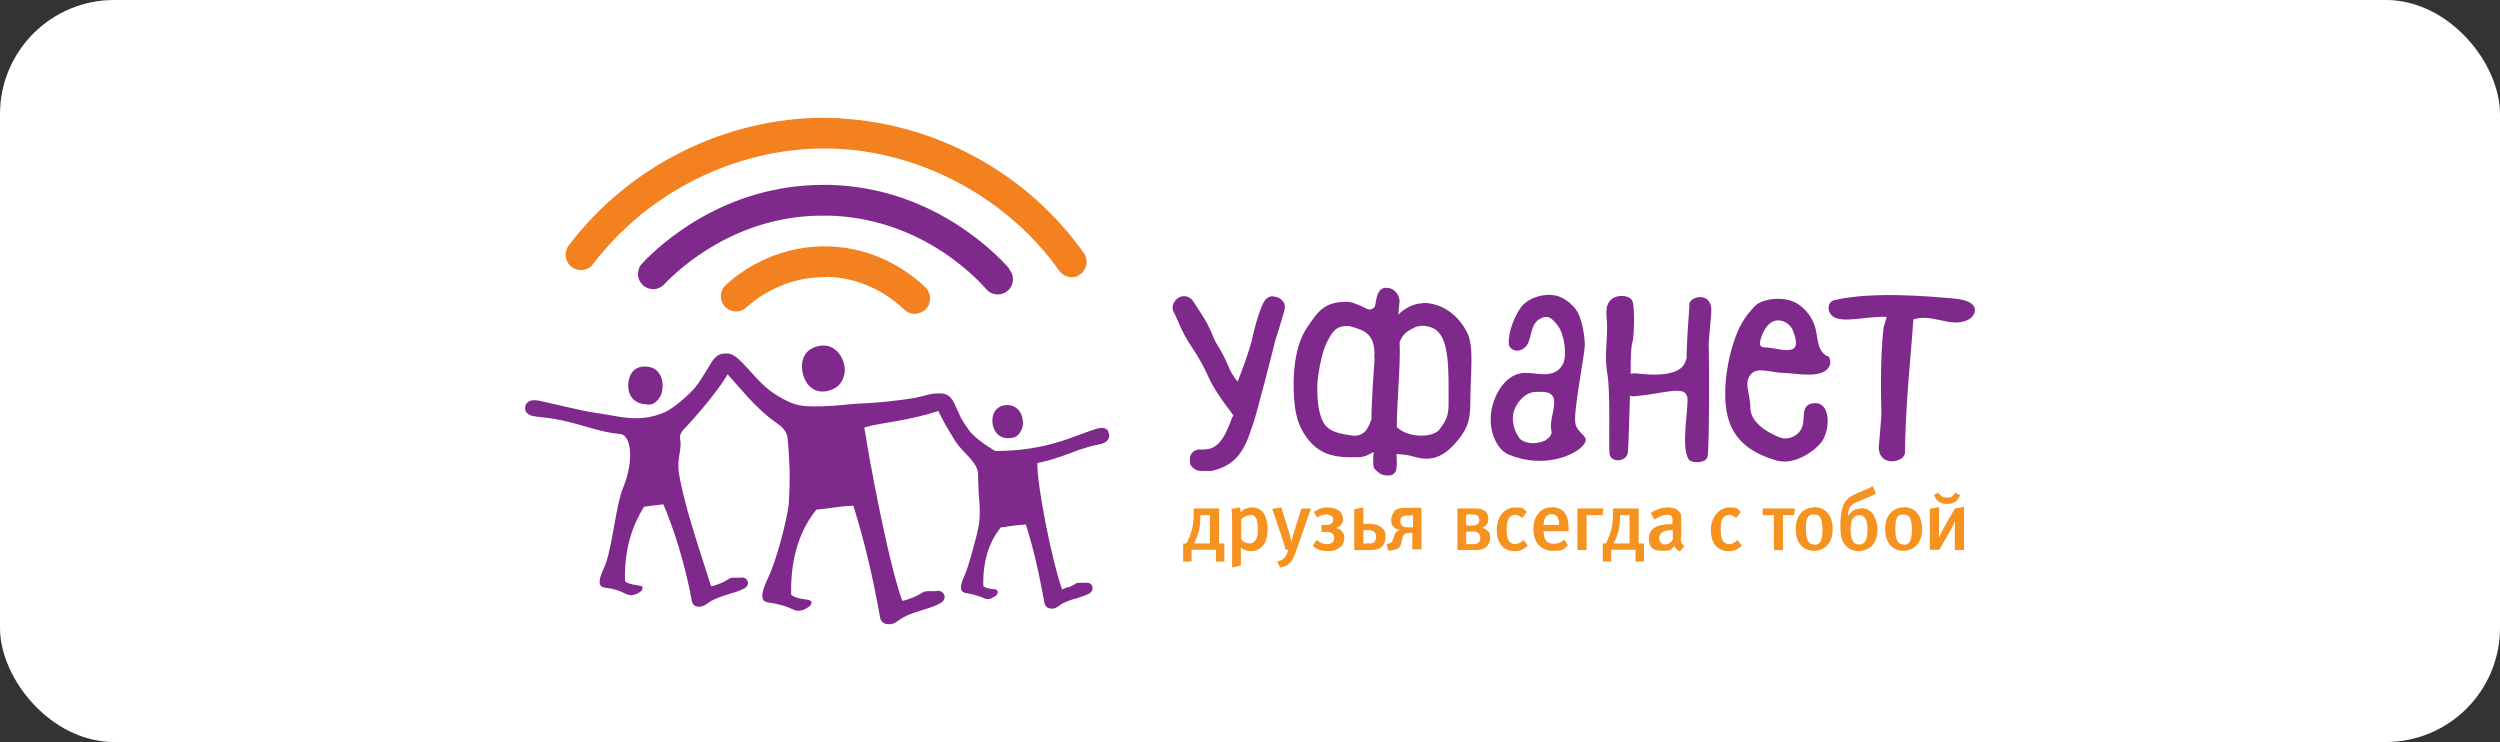<svg width="219" height="65" viewBox="0 0 219 65" fill="none" xmlns="http://www.w3.org/2000/svg">
<rect x="0" y="0" width="219" height="65" fill="#333333" stroke="none"/>
<rect width="219" height="65" rx="10" fill="white"/>
<path d="M97.065 37.739C96.911 37.492 96.573 37.43 96.203 37.523C95.834 37.615 95.249 37.832 94.572 38.08C93.926 38.327 93.157 38.606 92.48 38.791C90.479 39.379 88.572 39.503 87.34 39.503C86.109 39.503 87.217 39.503 87.186 39.503C87.186 39.503 85.525 38.575 84.878 37.677C84.048 36.532 84.079 36.346 83.709 35.572C83.401 34.861 83.063 34.427 82.263 34.458C81.463 34.458 80.909 34.706 80.262 34.83C79.401 34.984 78.693 35.077 77.493 35.201C75.892 35.356 75.123 35.325 74.077 35.449C72.692 35.603 71.338 35.635 70.507 35.572C69.953 35.511 69.368 35.418 68.23 34.737C67.122 34.087 66.476 33.375 65.43 32.199C64.66 31.363 64.168 30.93 63.645 30.961C63.121 30.961 62.752 31.054 62.291 31.797C61.675 32.818 61.121 33.778 60.506 34.366C59.49 35.356 58.629 35.944 58.198 36.13C55.92 37.089 54.166 36.439 52.351 36.192C51.058 36.037 48.073 35.263 47.242 35.108C45.888 34.83 45.95 35.82 46.042 36.006C46.411 36.687 47.242 36.377 49.304 36.842C51.151 37.244 52.689 37.894 54.32 38.018C55.274 38.08 55.582 40.277 54.597 42.691C53.92 44.301 53.612 48.231 52.935 49.686C52.074 51.481 52.782 51.45 53.212 51.512C53.643 51.574 54.166 51.698 54.597 51.914C54.905 52.069 55.213 52.255 55.736 52.038C56.013 51.914 56.29 51.76 56.29 51.512C56.29 51.357 56.167 51.326 56.013 51.296C55.828 51.264 55.09 51.203 54.751 50.924C54.659 47.767 55.582 45.755 56.413 44.394C56.905 44.331 57.551 44.239 58.105 44.177C58.998 46.22 60.044 49.5 60.598 52.626C60.69 53.09 61.029 53.214 61.46 53.121C61.921 53.029 61.952 52.719 63.029 52.317C63.922 51.976 65.06 51.76 65.399 51.388C65.706 51.048 65.399 50.553 64.968 50.584C64.506 50.646 64.537 50.584 64.198 50.614C63.829 50.614 63.798 50.831 63.091 51.11C62.814 51.203 62.568 51.326 62.291 51.357C60.598 46.127 59.89 43.836 59.49 41.546C59.244 40.153 59.767 39.41 59.583 38.513C59.49 38.018 59.767 37.739 60.044 37.461C60.967 36.47 61.921 35.356 62.66 34.366C63.429 33.375 63.737 32.787 63.737 32.787C63.737 32.787 64.291 33.406 64.968 34.18C65.676 34.984 66.568 35.944 67.491 36.656C68.199 37.213 68.753 37.43 68.969 38.203L69.061 39.132C69.153 40.618 69.245 41.546 69.092 44.208C68.907 45.6 68.076 48.974 67.245 50.707C66.26 52.781 67.061 52.75 67.553 52.812C68.045 52.905 68.661 53.029 69.153 53.245C69.522 53.4 69.861 53.648 70.446 53.4C70.753 53.245 71.061 53.06 71.092 52.812C71.092 52.626 70.969 52.595 70.753 52.533C70.538 52.502 69.707 52.441 69.307 52.1C69.215 48.479 70.322 46.096 71.523 44.641C72.692 44.548 73.585 44.331 74.754 44.301C75.739 47.458 76.446 50.46 77.093 54.081C77.185 54.607 77.616 54.731 78.078 54.669C78.632 54.576 78.632 54.205 79.893 53.74C80.909 53.369 82.232 53.09 82.601 52.657C82.971 52.255 82.601 51.698 82.109 51.76C81.586 51.822 81.617 51.76 81.216 51.791C80.816 51.791 80.755 52.038 79.955 52.348C79.647 52.471 79.339 52.595 79.032 52.626C77.708 48.912 75.985 39.287 75.831 38.11L75.708 37.461C76.6 37.151 77.616 37.089 79.431 36.718C80.939 36.408 81.463 36.222 82.201 36.006C82.57 36.78 82.94 37.461 83.74 38.73C84.355 39.658 85.648 40.494 85.679 41.515C85.679 41.856 85.679 42.196 85.709 42.537C85.709 43.465 85.925 44.425 85.771 45.848C85.648 46.591 85.402 47.489 85.156 48.386C84.94 49.129 84.755 49.81 84.509 50.367C84.201 51.048 84.109 51.481 84.232 51.729C84.355 51.914 84.571 51.945 84.725 51.976H84.786C85.094 52.038 85.525 52.131 85.894 52.286H85.986C86.14 52.41 86.294 52.471 86.51 52.471C86.725 52.471 86.756 52.471 86.909 52.379C87.125 52.286 87.402 52.131 87.402 51.883C87.402 51.667 87.217 51.636 87.094 51.605C87.094 51.605 87.033 51.605 86.971 51.605C86.756 51.605 86.356 51.512 86.14 51.357C86.079 49.253 86.602 47.519 87.679 46.189C87.956 46.189 88.202 46.127 88.417 46.096C88.91 46.034 89.341 45.972 89.864 45.941C90.541 48.077 91.003 50.119 91.495 52.812C91.556 53.184 91.864 53.369 92.295 53.307C92.48 53.276 92.603 53.184 92.757 53.09C92.91 52.967 93.126 52.812 93.618 52.626C93.834 52.533 94.08 52.471 94.326 52.41C94.88 52.224 95.403 52.069 95.588 51.852C95.711 51.698 95.742 51.512 95.68 51.326C95.588 51.141 95.403 51.017 95.157 51.048C94.911 51.048 94.849 51.048 94.757 51.048C94.695 51.048 94.634 51.048 94.511 51.048C94.326 51.048 94.234 51.11 94.111 51.203C93.988 51.264 93.864 51.357 93.588 51.45H93.464C93.31 51.543 93.157 51.605 93.034 51.636C92.11 49.005 90.787 42.227 90.879 40.556C92.141 40.339 93.864 39.658 94.511 39.41C95.249 39.163 95.711 39.039 96.08 38.977C96.388 38.915 96.603 38.853 96.788 38.76C96.973 38.668 97.096 38.482 97.157 38.296C97.188 38.11 97.157 37.956 97.065 37.801" fill="#80298D"/>
<path d="M88.668 38.357C89.283 38.264 89.468 37.676 89.56 37.46C89.622 37.243 89.652 36.748 89.468 36.315C89.283 35.85 88.852 35.51 88.298 35.479C87.191 35.479 86.852 36.346 86.944 37.057C87.067 38.048 87.744 38.512 88.668 38.357Z" fill="#80298D"/>
<path d="M56.724 35.448C56.755 35.448 56.785 35.448 56.816 35.448C57.278 35.448 57.647 35.138 57.924 34.55C58.016 34.334 58.109 33.777 57.986 33.251C57.832 32.632 57.37 32.198 56.816 32.136C56.262 32.044 55.801 32.167 55.493 32.477C55.124 32.848 55.031 33.405 55.031 33.777C55.031 34.798 55.678 35.417 56.693 35.417" fill="#80298D"/>
<path d="M72.66 34.179C72.753 34.179 72.876 34.117 72.968 34.086C73.491 33.869 73.861 33.374 73.984 32.694C74.045 32.384 73.984 31.703 73.645 31.177C73.245 30.527 72.599 30.186 71.922 30.279C71.183 30.372 70.66 30.712 70.414 31.27C70.229 31.703 70.199 32.229 70.353 32.817C70.691 33.993 71.552 34.519 72.66 34.21" fill="#80298D"/>
<path d="M73.648 10.347C73.156 10.347 72.694 10.316 72.202 10.316C63.586 10.316 55.123 14.495 49.83 21.489C49.614 21.768 49.522 22.139 49.553 22.48C49.614 22.82 49.768 23.161 50.076 23.378C50.353 23.594 50.691 23.687 51.06 23.656C51.399 23.594 51.738 23.439 51.953 23.13C56.754 16.816 64.416 13.009 72.202 13.009C72.633 13.009 73.064 13.009 73.495 13.04C81.034 13.442 88.42 17.528 92.79 23.718C93.036 24.058 93.436 24.275 93.867 24.275C94.298 24.275 94.421 24.182 94.636 24.027C95.221 23.594 95.375 22.759 94.944 22.17C90.051 15.238 82.081 10.843 73.618 10.378L73.648 10.347Z" fill="#F48120"/>
<path d="M88.418 23.532C86.941 21.861 81.433 16.444 72.724 16.197C72.508 16.197 72.293 16.197 72.108 16.197C63.43 16.197 57.799 21.427 56.26 23.068C56.014 23.315 55.891 23.656 55.891 24.027C55.891 24.399 56.044 24.708 56.291 24.956C56.537 25.203 56.875 25.327 57.214 25.327C57.552 25.327 57.214 25.327 57.245 25.327C57.614 25.327 57.922 25.172 58.168 24.925C59.522 23.501 64.477 18.89 72.047 18.89C79.617 18.89 72.447 18.89 72.632 18.89C80.294 19.106 85.126 23.872 86.418 25.358C86.664 25.637 87.034 25.791 87.403 25.791C87.772 25.791 88.049 25.668 88.296 25.451C88.849 24.956 88.88 24.12 88.388 23.563L88.418 23.532Z" fill="#80298D"/>
<path d="M72.417 24.244C75.986 24.337 78.356 26.287 79.217 27.122C79.464 27.37 79.802 27.494 80.141 27.494C80.479 27.494 80.849 27.339 81.095 27.091C81.618 26.565 81.587 25.699 81.095 25.203C80.018 24.151 77.002 21.675 72.509 21.582C72.417 21.582 72.324 21.582 72.232 21.582C67.739 21.582 64.692 23.934 63.584 24.956C63.031 25.451 63 26.318 63.492 26.844C63.984 27.401 64.846 27.432 65.369 26.937C66.262 26.132 68.662 24.275 72.232 24.275C75.802 24.275 72.355 24.275 72.447 24.275L72.417 24.244Z" fill="#F48120"/>
<path d="M106.79 44.544H104.57V45.064C104.57 45.462 104.539 45.891 104.415 46.381C104.323 46.749 104.169 47.178 103.922 47.606H103.645V49.199H104.385V48.158H106.512V49.199H107.253V47.606H106.79V44.544ZM105.988 47.606H104.6C104.755 47.3 104.909 46.932 105.001 46.596C105.094 46.258 105.125 45.83 105.156 45.462V45.126H105.988V47.606ZM109.658 44.452C109.35 44.452 108.98 44.544 108.671 44.88C108.671 44.758 108.671 44.605 108.609 44.452L107.869 44.574C107.9 44.727 107.931 45.003 107.931 45.493V49.719L108.702 49.536V48.464C108.702 48.341 108.702 48.127 108.702 47.974C109.041 48.249 109.38 48.28 109.566 48.28C110.028 48.28 110.337 48.096 110.521 47.913C110.83 47.637 111.046 47.116 111.046 46.32C111.046 45.523 110.799 45.034 110.552 44.788C110.367 44.605 110.09 44.452 109.658 44.452ZM109.874 47.453C109.751 47.576 109.627 47.606 109.473 47.606C109.165 47.606 108.918 47.453 108.733 47.269V45.493C108.887 45.34 109.165 45.126 109.535 45.126C109.905 45.126 109.812 45.156 109.936 45.279C110.152 45.493 110.182 45.891 110.182 46.351C110.182 46.81 110.182 47.147 109.874 47.453ZM113.975 44.544H114.839L113.482 48.433C113.297 48.984 113.081 49.23 112.989 49.321C112.742 49.566 112.495 49.658 112.125 49.719L111.878 49.199C112.218 49.107 112.403 48.984 112.495 48.893C112.588 48.801 112.742 48.586 112.865 48.158H112.618C112.495 47.637 112.372 47.361 112.31 47.116L111.447 44.574L112.249 44.452L112.927 46.657C112.989 46.841 113.081 47.208 113.112 47.484C113.204 47.147 113.297 46.779 113.389 46.504L114.006 44.544H113.975ZM117.522 46.504C117.645 46.626 117.769 46.841 117.769 47.116C117.769 47.392 117.645 47.729 117.429 47.913C117.183 48.127 116.812 48.28 116.319 48.28C115.826 48.28 115.486 48.158 115.332 48.066C115.178 47.974 115.086 47.882 114.993 47.821L115.332 47.3C115.456 47.392 115.579 47.484 115.702 47.545C115.887 47.637 116.072 47.667 116.226 47.667C116.381 47.667 116.628 47.606 116.72 47.514C116.812 47.423 116.874 47.269 116.874 47.116C116.874 46.963 116.812 46.81 116.72 46.749C116.566 46.596 116.319 46.596 116.165 46.596H115.764V45.983H116.196C116.319 45.983 116.535 45.983 116.658 45.83C116.751 45.738 116.782 45.646 116.782 45.523C116.782 45.401 116.782 45.309 116.658 45.217C116.535 45.126 116.381 45.064 116.196 45.064C116.011 45.064 115.795 45.126 115.733 45.156C115.61 45.187 115.486 45.279 115.394 45.34L115.086 44.85C115.24 44.758 115.425 44.636 115.579 44.574C115.857 44.482 116.103 44.452 116.35 44.452C116.597 44.452 117.059 44.513 117.368 44.788C117.491 44.911 117.645 45.126 117.645 45.462C117.645 45.799 117.553 45.891 117.398 46.044C117.337 46.106 117.213 46.197 117.059 46.258C117.244 46.289 117.398 46.381 117.522 46.504ZM119.958 45.891H119.434V44.452L118.632 44.605V48.188H120.02C120.452 48.188 120.852 48.127 121.099 47.851C121.223 47.698 121.377 47.453 121.377 47.055C121.377 46.657 121.346 46.504 121.068 46.258C120.729 45.922 120.236 45.891 119.927 45.891H119.958ZM120.421 47.453C120.266 47.606 120.051 47.606 119.896 47.606H119.434V46.443H119.866C120.02 46.443 120.236 46.443 120.39 46.596C120.513 46.718 120.544 46.932 120.544 47.024C120.544 47.116 120.544 47.3 120.39 47.453H120.421ZM122.148 44.85C122.024 44.972 121.87 45.187 121.87 45.554C121.87 45.922 121.963 46.044 122.086 46.167C122.209 46.289 122.394 46.412 122.641 46.412C122.518 46.443 122.425 46.504 122.333 46.596C122.24 46.687 122.178 46.779 122.148 46.902L122.024 47.239C121.993 47.361 121.963 47.453 121.87 47.514C121.839 47.514 121.747 47.606 121.592 47.637H121.469L121.592 48.219H121.87C122.024 48.188 122.333 48.158 122.549 47.974C122.672 47.851 122.734 47.667 122.764 47.514L122.857 47.147C122.857 47.055 122.918 46.902 123.011 46.81C123.135 46.687 123.258 46.687 123.381 46.687H123.72V48.127H124.522V44.482H123.165C122.826 44.482 122.394 44.513 122.117 44.788L122.148 44.85ZM123.782 45.126V46.197H123.32C123.103 46.197 122.949 46.136 122.826 46.044C122.703 45.922 122.672 45.769 122.672 45.646C122.672 45.523 122.672 45.371 122.826 45.279C122.98 45.156 123.196 45.156 123.289 45.156H123.751L123.782 45.126ZM129.795 46.258C129.95 46.197 130.073 46.106 130.166 46.014C130.32 45.861 130.381 45.677 130.381 45.462C130.381 45.248 130.351 45.034 130.135 44.819C129.857 44.544 129.456 44.544 129.179 44.544H127.668V48.188H129.302C129.888 48.188 130.166 47.943 130.227 47.882C130.351 47.759 130.536 47.545 130.536 47.116C130.536 46.687 130.474 46.657 130.289 46.473C130.227 46.412 130.073 46.289 129.826 46.228L129.795 46.258ZM128.439 45.064H128.994C129.148 45.064 129.333 45.064 129.456 45.187C129.58 45.279 129.58 45.432 129.58 45.554C129.58 45.677 129.58 45.799 129.456 45.891C129.333 46.014 129.117 46.044 128.963 46.044H128.439V45.095V45.064ZM129.549 47.514C129.426 47.637 129.209 47.667 129.025 47.667H128.439V46.565H129.025C129.179 46.565 129.364 46.565 129.487 46.687C129.641 46.81 129.672 47.024 129.672 47.147C129.672 47.269 129.672 47.423 129.518 47.514H129.549ZM133.465 47.3L133.835 47.79C133.496 48.127 133.157 48.28 132.663 48.28C131.677 48.28 131.122 47.576 131.122 46.412C131.122 45.095 131.923 44.452 132.725 44.452C133.527 44.452 133.404 44.544 133.743 44.85L133.342 45.371C133.126 45.187 132.941 45.095 132.725 45.095C132.509 45.095 132.263 45.217 132.139 45.462C132.016 45.677 131.985 46.014 131.985 46.473C131.985 46.932 132.078 47.3 132.232 47.453C132.355 47.576 132.509 47.667 132.725 47.667C132.941 47.667 133.219 47.545 133.465 47.3ZM135.901 44.452C135.439 44.452 135.069 44.605 134.791 44.942C134.483 45.309 134.329 45.738 134.329 46.351C134.329 47.514 134.976 48.249 136.025 48.249C137.073 48.249 136.95 48.096 137.351 47.759L137.043 47.269C136.765 47.514 136.457 47.637 136.117 47.637C135.408 47.637 135.223 47.116 135.223 46.596V46.534H137.412V46.381C137.412 45.523 137.258 45.095 136.95 44.788C136.642 44.513 136.303 44.421 135.932 44.421L135.901 44.452ZM135.223 45.983C135.223 45.401 135.47 45.034 135.932 45.034C136.395 45.034 136.58 45.401 136.58 45.983H135.223ZM140.404 45.126H138.985V48.188H138.183V44.544H140.466L140.373 45.126H140.404ZM143.519 44.544H141.298V45.064C141.298 45.462 141.267 45.891 141.144 46.381C141.052 46.749 140.897 47.178 140.681 47.606H140.404V49.199H141.144V48.158H143.272V49.199H144.012V47.606H143.549V44.544H143.519ZM142.748 47.606H141.36C141.514 47.3 141.668 46.932 141.761 46.596C141.853 46.258 141.884 45.83 141.915 45.462V45.126H142.748V47.606ZM147.281 46.994V45.952C147.281 45.401 147.281 45.217 147.25 45.064C147.096 44.666 146.695 44.452 146.14 44.452C145.585 44.452 145.122 44.605 144.598 44.942L144.937 45.523C144.937 45.523 145.492 45.095 146.017 45.095C146.541 45.095 146.51 45.309 146.51 45.738V45.922H146.263C145.091 45.922 144.444 46.351 144.444 47.178C144.444 48.004 144.814 48.249 145.646 48.249C146.479 48.249 146.356 48.158 146.664 47.821C146.757 48.035 146.942 48.219 147.158 48.311L147.558 47.821C147.281 47.637 147.219 47.484 147.25 46.994H147.281ZM146.479 47.331C146.325 47.576 146.078 47.698 145.832 47.698C145.585 47.698 145.338 47.484 145.338 47.147C145.338 46.81 145.585 46.443 146.386 46.443C147.188 46.443 146.541 46.443 146.541 46.443V47.3L146.479 47.331ZM152.215 47.3L152.585 47.79C152.246 48.127 151.907 48.28 151.413 48.28C150.426 48.28 149.871 47.576 149.871 46.412C149.871 45.248 150.673 44.452 151.475 44.452C152.277 44.452 152.153 44.544 152.492 44.85L152.092 45.371C151.876 45.187 151.691 45.095 151.475 45.095C151.259 45.095 151.012 45.217 150.889 45.462C150.766 45.677 150.735 46.014 150.735 46.473C150.735 46.932 150.827 47.3 150.981 47.453C151.105 47.576 151.259 47.667 151.475 47.667C151.691 47.667 151.968 47.545 152.215 47.3ZM154.405 44.544H157.242L157.149 45.126H156.193V48.188H155.392V45.126H154.405V44.544ZM158.907 44.452C157.951 44.452 157.303 45.187 157.303 46.351C157.303 47.514 157.92 48.249 158.907 48.249C159.894 48.249 160.541 47.514 160.541 46.351C160.541 45.187 159.955 44.421 158.907 44.421V44.452ZM158.938 47.698C158.475 47.698 158.198 47.392 158.198 46.32C158.198 45.248 158.414 45.064 158.907 45.064C159.401 45.064 159.647 45.371 159.647 46.412C159.647 47.453 159.401 47.729 158.907 47.729L158.938 47.698ZM163.039 44.544C162.762 44.544 162.515 44.605 162.299 44.758C162.145 44.88 162.022 45.003 161.929 45.156H161.898V44.942C161.898 44.727 162.022 44.268 162.546 44.023L163.502 43.625C163.625 43.594 163.749 43.533 163.934 43.441C164.088 43.38 164.211 43.319 164.335 43.227L164.057 42.584L163.779 42.737L162.638 43.227C162.392 43.349 162.083 43.472 161.837 43.717C161.621 43.931 161.498 44.145 161.405 44.452C161.251 44.972 161.22 45.523 161.22 45.952C161.22 46.596 161.22 47.269 161.652 47.759C161.96 48.127 162.361 48.28 162.823 48.28C163.286 48.28 163.779 48.035 164.026 47.759C164.242 47.514 164.458 47.086 164.458 46.381C164.458 45.677 164.18 45.187 164.057 45.003C163.872 44.758 163.533 44.513 163.009 44.513L163.039 44.544ZM163.409 47.392C163.255 47.637 163.07 47.698 162.854 47.698C162.638 47.698 162.453 47.637 162.299 47.392C162.176 47.178 162.114 46.749 162.114 46.412C162.114 46.075 162.145 45.677 162.299 45.432C162.453 45.187 162.638 45.126 162.854 45.126C163.07 45.126 163.255 45.187 163.409 45.432C163.564 45.677 163.595 46.136 163.595 46.412C163.595 46.687 163.564 47.116 163.409 47.392ZM166.74 44.452C165.784 44.452 165.136 45.187 165.136 46.351C165.136 47.514 165.753 48.249 166.74 48.249C167.727 48.249 168.374 47.514 168.374 46.351C168.374 45.187 167.789 44.421 166.74 44.421V44.452ZM166.771 47.698C166.308 47.698 166.031 47.392 166.031 46.32C166.031 45.248 166.247 45.064 166.74 45.064C167.233 45.064 167.48 45.371 167.48 46.412C167.48 47.453 167.233 47.729 166.74 47.729L166.771 47.698ZM169.392 43.38L169.793 43.166C169.824 43.227 169.886 43.288 169.947 43.349C170.07 43.472 170.255 43.594 170.564 43.594C170.872 43.594 171.026 43.502 171.15 43.349C171.212 43.288 171.273 43.196 171.304 43.166L171.705 43.38C171.581 43.717 171.366 43.901 171.304 43.931C171.057 44.115 170.78 44.145 170.564 44.145C170.348 44.145 170.07 44.115 169.824 43.931C169.762 43.901 169.546 43.717 169.423 43.38H169.392ZM172.044 44.452V48.188H171.242V46.534C171.242 46.167 171.242 45.922 171.273 45.585C171.181 45.861 171.026 46.167 170.903 46.381L169.886 48.158H169.053V44.574L169.855 44.421V46.32C169.855 46.565 169.855 46.902 169.855 47.147C169.978 46.779 170.132 46.504 170.255 46.289L171.242 44.544L172.075 44.391L172.044 44.452Z" fill="#F69220"/>
<path fill-rule="evenodd" clip-rule="evenodd" d="M172.888 26.807C172.611 26.377 171.932 26.192 170.606 26.1C169.28 26.008 164.191 25.486 160.706 26.285C160.15 26.408 160.12 27.022 160.243 27.299C160.767 28.59 163.173 27.668 165.27 27.76C165.209 28.037 165.054 28.467 164.993 28.713C164.993 28.713 164.993 28.744 164.993 28.774C164.746 30.957 164.746 33.754 164.808 36.366C164.808 36.366 164.808 36.366 164.808 36.397C164.746 37.35 164.653 38.272 164.592 39.009C164.438 41.007 166.905 40.546 166.874 39.624C166.874 38.241 166.998 35.751 167.182 33.354C167.367 31.079 167.553 28.928 167.614 27.975C169.187 27.483 170.637 28.559 172.025 28.16C173.104 27.852 173.104 27.053 172.888 26.776V26.807Z" fill="#80298D"/>
<path fill-rule="evenodd" clip-rule="evenodd" d="M111.54 25.947C111.139 25.947 110.83 26.162 110.645 26.592C110.183 27.514 109.751 29.389 109.751 29.389C109.535 30.618 108.425 33.415 108.425 33.415C108.425 33.477 107.87 32.77 107.653 32.186C107.376 31.51 107.006 30.772 106.512 30.004C106.297 29.635 105.988 28.62 105.31 27.606C104.97 27.084 104.724 26.684 104.538 26.407C104.323 26.1 104.045 25.947 103.737 25.947C103.428 25.947 103.243 26.039 103.027 26.254C102.842 26.438 102.719 26.684 102.719 26.93C102.719 27.176 102.78 27.268 102.873 27.453C103.12 27.883 103.49 29.051 104.323 30.28C105.001 31.295 105.494 32.186 105.803 32.893C106.173 33.784 106.944 34.952 108.054 36.397C108.054 36.397 108.054 36.397 108.024 36.458C108.024 36.458 107.962 36.52 107.931 36.581C107.191 38.641 106.574 39.378 105.402 39.378C104.23 39.378 105.31 39.378 105.248 39.378C105.125 39.378 105.032 39.378 104.939 39.378C104.477 39.501 104.23 39.778 104.23 40.27C104.23 40.761 104.323 40.792 104.507 40.977C104.693 41.161 104.909 41.253 105.217 41.253C105.525 41.253 105.772 41.253 106.019 41.253C106.05 41.253 106.08 41.253 106.142 41.253C107.808 40.853 108.857 40.054 109.627 37.534C109.627 37.472 109.689 37.411 109.689 37.38C109.967 36.766 111.694 29.942 111.694 29.912C111.694 29.85 112.558 27.237 112.558 26.93C112.558 26.623 112.465 26.438 112.249 26.254C112.064 26.07 111.817 25.977 111.54 25.977V25.947Z" fill="#80298D"/>
<path fill-rule="evenodd" clip-rule="evenodd" d="M124.674 26.561C123.811 26.561 122.916 27.084 122.485 27.576C122.577 26.715 122.608 26.316 122.608 26.438C122.608 26.1 122.485 25.824 122.269 25.578C122.053 25.332 121.775 25.209 121.436 25.209C120.788 25.209 120.603 25.824 120.48 26.684C120.449 27.022 120.048 27.207 119.739 27.053C119.184 26.776 118.444 26.438 118.012 26.438C116.069 26.438 115.514 27.176 114.527 28.651C113.633 29.942 113.324 31.817 113.324 33.631C113.324 35.444 113.478 36.889 114.342 38.149C115.298 39.594 116.563 40.055 118.259 40.055C119.493 40.055 119.462 40.055 120.326 39.594C120.326 40.024 120.295 39.563 120.295 40.362C120.295 41.161 120.418 41.038 120.634 41.284C120.881 41.53 121.158 41.653 121.528 41.653C121.899 41.653 121.991 41.622 122.207 41.376C122.454 41.13 122.33 39.778 122.33 39.778C122.33 39.778 123.101 39.778 123.934 40.024C125.631 40.516 126.679 39.809 127.728 38.548C128.684 37.35 128.807 36.643 128.807 34.829C128.807 32.862 129.146 30.342 128.53 29.143C127.728 27.545 126.278 26.531 124.644 26.531L124.674 26.561ZM120.418 31.387C120.326 32.709 120.14 35.198 120.14 36.766C120.017 36.827 119.832 38.364 118.413 38.149C117.488 37.995 116.378 37.903 115.884 36.919C115.483 36.151 115.391 34.952 115.391 33.938C115.391 32.924 115.792 30.834 116.224 30.004C116.748 28.989 117.056 28.559 118.012 28.559C118.968 28.559 118.166 28.559 118.259 28.59C119.524 28.897 120.541 29.297 120.387 31.356L120.418 31.387ZM126.895 35.413C126.895 36.52 126.618 36.889 126.124 37.596C125.569 38.364 123.348 38.395 122.361 37.411C122.361 35.29 122.7 31.879 122.608 29.973C122.916 29.143 123.41 28.959 123.872 28.713C124.489 28.375 125.322 28.59 125.754 28.867C126.987 29.758 126.895 32.34 126.895 35.413Z" fill="#80298D"/>
<path fill-rule="evenodd" clip-rule="evenodd" d="M138.832 30.126C138.771 28.866 138.462 27.698 138.092 27.176C137.66 26.561 136.982 26.069 136.396 25.916C135.131 25.608 133.774 26.192 133.25 26.899C132.725 27.606 132.108 29.051 132.17 30.096C132.17 30.587 132.911 31.018 133.589 30.434C134.298 29.788 133.898 28.251 135.131 27.821C135.563 27.667 135.902 27.76 136.488 28.559C137.043 29.297 137.29 31.141 136.92 31.878C136.118 33.415 134.298 32.462 133.157 32.708C131.954 32.954 130.967 34.306 130.659 35.905C130.32 37.749 131.152 39.439 132.201 39.839C135.285 41.099 138.061 39.839 138.709 38.978C139.326 38.21 138.37 38.149 138.03 37.227C137.722 36.304 138.894 30.864 138.832 30.065V30.126ZM135.933 37.841C135.902 38.179 135.625 38.425 135.316 38.61C134.638 38.886 133.712 38.947 133.126 38.425C132.664 37.78 132.417 37.011 132.571 36.181C132.787 35.352 133.466 34.46 134.391 34.337C135.039 34.337 135.871 34.184 136.118 34.921C136.272 35.966 135.655 36.827 135.933 37.872V37.841Z" fill="#80298D"/>
<path fill-rule="evenodd" clip-rule="evenodd" d="M160.056 31.202C159.069 30.649 159.284 29.358 158.945 28.467C158.668 27.729 158.174 27.053 157.434 26.592C156.416 25.946 154.442 26.069 153.702 26.838C152.777 27.821 152.314 28.62 151.851 30.034C151.42 31.387 150.988 33.446 151.173 35.444C151.45 38.548 153.455 39.685 155.583 40.331C157.218 40.822 159.069 39.439 159.624 38.641C160.333 37.595 160.395 35.167 158.883 35.321C157.619 35.444 158.236 36.735 157.804 37.565C157.496 38.179 156.694 38.548 156.046 38.364C155.553 38.21 153.332 37.288 153.332 35.72C153.332 34.43 152.653 33.415 153.486 32.678C154.072 32.155 155.244 32.678 156.447 32.678C157.341 32.708 159.778 33.231 160.271 32.032C160.426 31.633 160.271 31.294 160.117 31.172L160.056 31.202ZM157.126 30.526C156.54 30.895 155.398 30.434 154.627 30.434C154.381 30.434 154.165 30.342 154.165 30.096C154.165 29.788 154.566 28.405 155.398 28.129C156.077 27.883 156.817 28.375 157.033 28.897C157.249 29.419 157.527 30.249 157.126 30.526Z" fill="#80298D"/>
<path fill-rule="evenodd" clip-rule="evenodd" d="M147.998 26.715C147.905 28.159 147.813 29.081 147.751 30.895C147.751 30.956 147.751 31.141 147.751 31.417C147.751 31.417 147.72 31.479 147.69 31.509C147.35 33.139 144.451 32.831 143.31 32.708C143.125 32.708 142.971 32.708 142.847 32.739C142.847 32.616 142.847 32.524 142.847 32.462C142.847 31.848 142.847 30.465 143.001 29.973C143.156 29.481 143.217 26.899 143.001 26.377C142.785 25.885 141.953 25.823 141.459 26.039C140.411 26.5 140.781 27.791 140.781 28.528C140.781 30.403 140.534 31.172 140.812 32.8C141.089 34.43 140.904 38.855 140.997 39.747C141.089 40.577 142.508 40.484 142.6 39.624C142.662 39.132 142.724 36.612 142.785 34.675C142.909 34.706 143.063 34.737 143.248 34.706C145.531 34.522 147.535 33.753 147.751 34.675C147.751 34.675 147.751 34.706 147.813 34.737V34.798C147.936 35.751 147.227 39.04 147.905 40.208C148.121 40.608 149.386 40.608 149.571 40.054C149.756 39.47 149.725 30.987 149.694 30.68C149.633 29.911 149.787 29.143 149.91 27.329C150.033 25.516 148.029 25.885 147.967 26.684L147.998 26.715Z" fill="#80298D"/>
</svg>
